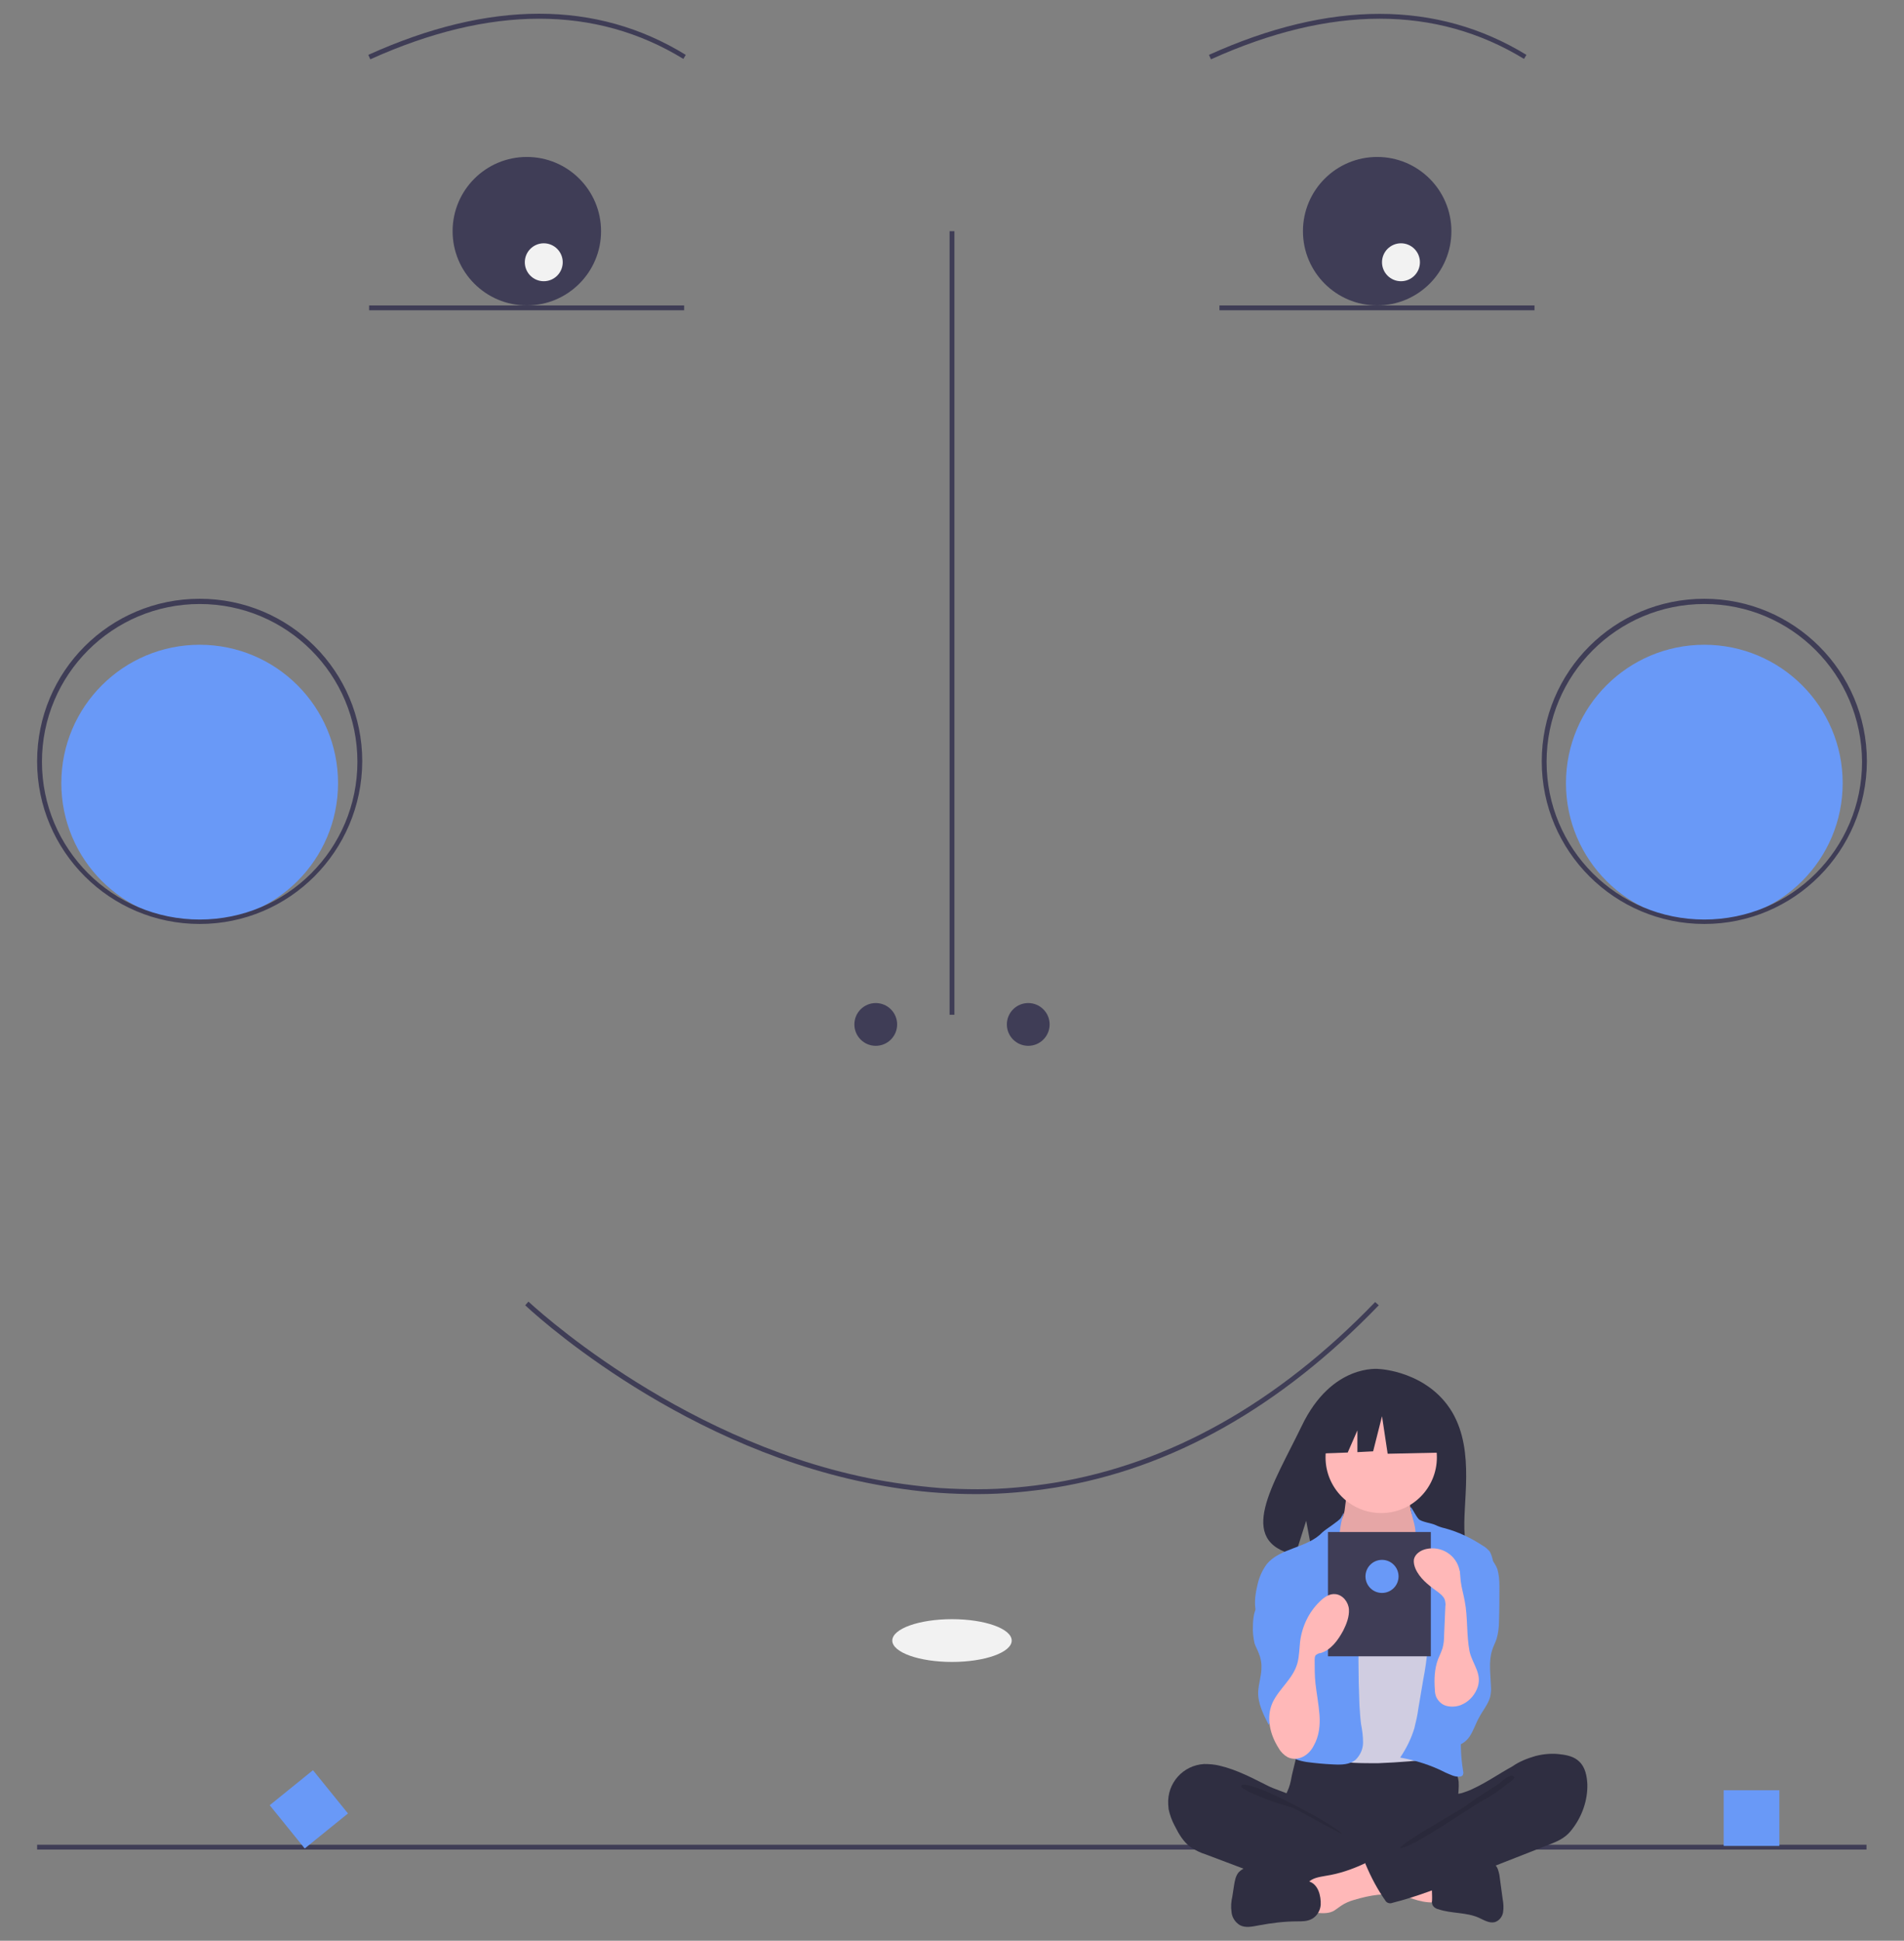 <?xml version="1.0" encoding="utf-8"?>
<!-- Generator: Adobe Illustrator 27.0.0, SVG Export Plug-In . SVG Version: 6.00 Build 0)  -->
<svg version="1.1" id="Calque_1" xmlns="http://www.w3.org/2000/svg" xmlns:xlink="http://www.w3.org/1999/xlink" x="0px" y="0px"
	 viewBox="0 0 472 481" style="enable-background:new 0 0 472 481;" xml:space="preserve">
<rect x="0" y="0" width="472" height="481" fill="#808080" stroke="none"/>
<style type="text/css">
	.st0{fill:#3F3D56;}
	.st1{fill:#6999F7;}
	.st2{fill:#F2F2F2;}
	.st3{fill:#2F2E41;}
	.st4{fill:#FFB8B8;}
	.st5{opacity:0.1;enable-background:new    ;}
	.st6{fill:#D0CDE1;}
</style>
<rect x="9.2" y="457.2" class="st0" width="453.5" height="1.2"/>
<rect x="427.3" y="443.7" class="st1" width="13.8" height="13.8"/>
<rect x="69.7" y="441.7" transform="matrix(0.777 -0.629 0.629 0.777 -265.125 148.052)" class="st1" width="13.8" height="13.8"/>
<rect x="235.4" y="57.3" class="st0" width="1.2" height="194.2"/>
<rect x="302.3" y="75.7" class="st0" width="78.1" height="1.2"/>
<rect x="91.5" y="75.7" class="st0" width="78.1" height="1.2"/>
<path class="st0" d="M91.8,14.7l-0.5-1.1C121.4,0,147.9,0,170,13.6l-0.6,1C147.7,1.3,121.5,1.3,91.8,14.7z"/>
<path class="st0" d="M300.2,14.7l-0.5-1.1c30.1-13.6,56.6-13.5,78.7,0l-0.6,1C356,1.3,329.9,1.3,300.2,14.7z"/>
<circle class="st0" cx="130.6" cy="57.3" r="18.4"/>
<circle class="st0" cx="341.4" cy="57.3" r="18.4"/>
<circle class="st1" cx="49.5" cy="194.1" r="34.3"/>
<circle class="st1" cx="422.5" cy="194.1" r="34.3"/>
<path class="st0" d="M241.7,370.3c-2.8,0-5.7-0.1-8.7-0.3c-6.1-0.4-12.1-1.3-18.1-2.5c-48.7-9.9-84.3-43.6-84.7-44l0.8-0.9
	c0.4,0.3,35.8,33.8,84.1,43.7c5.9,1.2,11.9,2,17.9,2.5c3.2,0.2,6.4,0.3,9.4,0.3c6.3,0,12.6-0.6,18.9-1.6
	c28.6-4.7,55.4-19.7,79.6-44.8l0.9,0.8c-24.4,25.3-51.4,40.5-80.3,45.2c-6.3,1-12.7,1.6-19,1.6C242.2,370.3,241.9,370.3,241.7,370.3
	z"/>
<path class="st0" d="M49.5,229c-22.2,0-40.3-18-40.3-40.3s18-40.3,40.3-40.3s40.3,18,40.3,40.3l0,0C89.7,211,71.7,229,49.5,229z
	 M49.5,149.7c-21.6,0-39.1,17.5-39.1,39.1s17.5,39.1,39.1,39.1s39.1-17.5,39.1-39.1C88.6,167.2,71.1,149.7,49.5,149.7z"/>
<path class="st0" d="M422.5,229c-22.2,0-40.3-18-40.3-40.3s18-40.3,40.3-40.3c22.2,0,40.3,18,40.3,40.3l0,0
	C462.7,211,444.7,229,422.5,229z M422.5,149.7c-21.6,0-39.1,17.5-39.1,39.1s17.5,39.1,39.1,39.1s39.1-17.5,39.1-39.1
	C461.5,167.2,444.1,149.7,422.5,149.7z"/>
<circle class="st0" cx="217.1" cy="253.9" r="5.3"/>
<circle class="st0" cx="254.9" cy="253.9" r="5.3"/>
<ellipse class="st2" cx="236" cy="406.6" rx="14.8" ry="5.3"/>
<path class="st3" d="M360,350c-6.1-10.2-18.1-10.7-18.1-10.7s-11.7-1.5-19.2,14.1c-7,14.5-16.6,28.6-1.6,32l2.7-8.5l1.7,9.1
	c2.1,0.2,4.3,0.2,6.5,0.1c16.2-0.5,31.5,0.2,31.1-5.6C362.4,372.8,365.8,359.9,360,350z"/>
<path class="st3" d="M320.3,439.8c-0.2,1.1-0.4,2.2-0.8,3.3c-0.4,1.1-1,2.1-1.3,3.1c-1.1,3.4,0.4,7.3,2.9,9.9
	c2.1,2.3,4.9,3.9,7.9,4.7c2.2,0.5,4.5,0.7,6.8,0.7c6.3,0.2,12.8,0.4,18.7-1.6c1.9-0.7,3.7-1.5,5.4-2.5c0.5-0.3,1-0.6,1.4-1.1
	c0.4-0.7,0.6-1.5,0.5-2.3c0-2.7-0.6-5.3-0.4-8c0.1-1.5,0.3-3,0.2-4.4c-0.4-3.4-2.9-6.2-6.2-7c-1.7-0.3-3.5-0.3-5.2,0
	c-4.5,0.4-9,0.6-13.5,0.6c-4.6,0-9.2-0.7-13.7-0.8c-1.4,0-1.3,0.4-1.8,1.7C320.9,437.3,320.6,438.5,320.3,439.8z"/>
<path class="st4" d="M333.4,373.8c-0.1,1.2-0.5,2.3-1.2,3.3c-0.8,1.1-2.1,1.7-3,2.8c-1.3,1.6-1.4,3.8-1.4,5.8c0,1.9,0,3.9,1.1,5.4
	c0.7,1,1.7,1.8,2.7,2.4c3.9,2.6,8.2,5.3,12.9,5.4c2,0,4.1-0.5,5.4-1.9c0.6-0.7,1-1.5,1.3-2.3c1.2-3,1.9-6.1,2.2-9.4
	c0.2-1.5,0-3-0.4-4.5c-0.6-1.6-1.7-2.9-2.5-4.4c-0.9-1.8-1.2-3.9-1-5.9c0-0.1,0-0.3,0-0.4c-0.1-0.1-0.3-0.2-0.5-0.2l-9.4-0.7
	c-0.9,0-1.7-0.1-2.6-0.3c-0.5-0.1-1.8-0.8-2.3-0.6C333.8,368.6,333.6,372.8,333.4,373.8z"/>
<path class="st5" d="M333.4,373.8c-0.1,1.2-0.5,2.3-1.2,3.3c-0.8,1.1-2.1,1.7-3,2.8c-1.3,1.6-1.4,3.8-1.4,5.8c0,1.9,0,3.9,1.1,5.4
	c0.7,1,1.7,1.8,2.7,2.4c3.9,2.6,8.2,5.3,12.9,5.4c2,0,4.1-0.5,5.4-1.9c0.6-0.7,1-1.5,1.3-2.3c1.2-3,1.9-6.1,2.2-9.4
	c0.2-1.5,0-3-0.4-4.5c-0.6-1.6-1.7-2.9-2.5-4.4c-0.9-1.8-1.2-3.9-1-5.9c0-0.1,0-0.3,0-0.4c-0.1-0.1-0.3-0.2-0.5-0.2l-9.4-0.7
	c-0.9,0-1.7-0.1-2.6-0.3c-0.5-0.1-1.8-0.8-2.3-0.6C333.8,368.6,333.6,372.8,333.4,373.8z"/>
<circle class="st4" cx="342.4" cy="361.2" r="13.8"/>
<path class="st6" d="M335.3,392.1c0.7,0.8,1.5,1.4,2.4,1.9c1,0.4,2,0.6,3,0.6c2.5,0.1,5.2-0.4,6.9-2.2c2.2-2.3,2.2-6,3.9-8.7
	c0.1-0.2,0.3-0.5,0.6-0.6c0.3-0.2,0.6-0.2,1-0.2c2.2,0,4.1,1.4,5.9,2.8c0.8,0.6,1.5,1.3,2.1,2.1c0.3,0.7,0.6,1.4,0.7,2.1
	c0.8,4.2,1.2,8.5,1.4,12.8c0.2,2.4,0.3,4.7,0.3,7.1c0,7.8-1.9,15.5-3.7,23.1c-0.2,1-0.6,2.1-1.4,2.5c-0.4,0.2-0.8,0.3-1.3,0.3
	c-5.2,0.7-10.3,1.1-15.5,1.3c-2,0-4.1,0-6.1-0.1c-0.3,0-0.7-0.1-1-0.2c-0.4-0.2-0.8-0.5-1.1-0.9c-2.8-3.5-3-8.4-3-13
	c0-11.1,0.4-22.1,1.2-33.2c0.1-0.9,0.1-2-0.6-2.7C332.2,388.7,333.7,390.5,335.3,392.1z"/>
<path class="st1" d="M332.4,376.2c-0.5,0.8-3.9,2.9-4.6,3.6c-3.7,3.9-10.5,3.8-13.8,7.9c-1.1,1.5-1.9,3.3-2.3,5.2
	c-0.6,2.6-1,5.4,0.1,7.9c1,2.4,3.2,4,4.7,6.1c1.6,2.3,2.4,5.1,3.1,7.9c0.5,2,1,4.1,0.8,6.2c-0.2,2.4-1.4,4.5-2,6.8
	c-0.7,2.3-0.8,5,0.8,6.8c1.1,1.3,2.9,1.8,4.7,2.1c2.2,0.3,4.4,0.5,6.6,0.6c2,0.1,4.1,0.1,5.6-1.2c1.1-1.1,1.8-2.6,1.8-4.2
	c0-1.6-0.2-3.1-0.5-4.6c-0.2-1.6-0.3-3.2-0.4-4.8c-0.3-7.2-0.3-14.4-0.1-21.7c0.1-1.5,0-3-0.2-4.5c-0.4-1.9-1.5-3.7-2.3-5.4
	c-1.7-3.3-2.5-7.1-2.3-10.9C332.4,376.1,334,373.2,332.4,376.2z"/>
<path class="st1" d="M351.7,376.5c0.7,0.7,3.1,1,4,1.4c0.8,0.4,1.7,0.7,2.6,0.9c3.3,0.9,6.4,2.4,9.3,4.3c0.6,0.3,1.1,0.8,1.6,1.3
	c0.5,0.7,0.7,1.6,0.9,2.4c0.5,2.2,0.8,4.4,0.8,6.6c-0.1,2.4-0.8,4.7-1.5,6.9l-2.6,8.4c-2,6.3-4,12.7-4.5,19.3
	c-0.3,3.6-0.2,7.3,0.4,10.9c0.1,0.4,0.1,0.7-0.1,1.1c-0.2,0.2-0.4,0.3-0.6,0.3c-1.3,0.2-2.5-0.5-3.7-1c-3.5-1.8-7.3-3-11.2-3.7
	c1.5-2.2,2.7-4.6,3.5-7.2c0.4-1.6,0.8-3.3,1-4.9l1.2-7.1c0.5-2.6,0.9-5.2,1.1-7.9c0.1-1,0-2-0.2-3c-0.3-0.9-0.7-1.8-1.1-2.7
	c-2-4.2-3-9-2.2-13.6c0.3-2,1-4,0.7-6.1c-0.3-1.9,0-3.5-0.5-5.4C348.5,370,350.4,375.1,351.7,376.5z"/>
<path class="st1" d="M313.9,394.4c-0.9,1.9-2.5,3.5-3,5.6c-0.2,1-0.3,1.9-0.3,2.9c-0.1,1.5,0.1,3,0.4,4.4c0.3,0.9,0.8,1.7,1.1,2.6
	c0.5,1.2,0.7,2.6,0.6,3.9c-0.1,1.8-0.7,3.6-0.8,5.5c-0.1,2.9,1.3,5.6,2.6,8.2c1.3-3.1,4.8-4.6,7.9-3.3c0.3,0.1,0.6,0.3,0.9,0.5
	c0.3-0.4,0.4-0.8,0.4-1.3c0.1-3.4,0.2-6.7,0.3-10.1c0.1-5.2,0.3-10.5-0.9-15.6c-0.5-2.3-1.5-4.5-2.9-6.4c-0.8-0.9-3.6-3.4-4.9-2.4
	c-0.6,0.5-0.5,1.8-0.6,2.4C314.7,392.5,314.4,393.5,313.9,394.4z"/>
<path class="st1" d="M371.2,388.9c0.4,1.4,0.5,2.8,0.5,4.2c0,2.9,0,5.8-0.1,8.7c0,1.5-0.2,3-0.6,4.4c-0.3,0.9-0.8,1.8-1.1,2.8
	c-0.9,2.8-0.4,5.8-0.3,8.8c0.1,1,0,1.9-0.2,2.8c-0.5,1.8-1.8,3.3-2.7,5c-0.9,1.6-1.4,3.3-2.4,4.8c-1,1.5-2.8,2.6-4.6,2.2
	c-1.3-0.3-2.3-1.5-2.9-2.7c-1.4-2.6-1.9-5.7-1.4-8.6c0.7-3.6,2.8-6.8,3.5-10.3c1-4.9-0.5-9.9-0.5-14.9c0-0.8,0.1-1.6,0.3-2.3
	c0.5-1.1,1.2-2.1,2-3c1-1.1,1.9-2.3,2.7-3.6c0.6-0.8,1.3-3,2.3-3.2C368,383.6,370.6,387.2,371.2,388.9z"/>
<path class="st3" d="M302.3,437.6c-1.2-0.3-2.5-0.4-3.8-0.4c-5.2,0.3-9.2,4.7-8.9,10c0,0.4,0.1,0.8,0.1,1.2c0.3,1.4,0.8,2.8,1.5,4.1
	c1,2,2.2,4.1,4.1,5.4c1.1,0.7,2.3,1.3,3.6,1.7l9.8,3.7c1.4,0.5,2.9,1.1,4.3,1.6c7.3,2.5,14.9,4,22.6,4.5c2.3,0.2,4.7,0.1,7-0.4
	c0.6-0.1,1.1-0.3,1.4-0.8c0.2-0.3,0.3-0.7,0.3-1.1l0.6-4.2c0.1-0.6,0.1-1.2-0.1-1.8c-0.4-0.7-0.9-1.2-1.6-1.5
	c-6.4-3.7-13.9-5.7-19.4-10.8c-1.3-1.2-2.3-3.1-3.9-3.9c-1.8-0.9-3.8-1.4-5.6-2.3C310.5,440.7,306.6,438.6,302.3,437.6z"/>
<path class="st5" d="M312.1,443.3c3.5,1.1,18.1,8.6,20.6,11.2c-0.3,0.1-11.7-6.3-12.1-6.4c-3.1-0.9-6.2-1.9-9.2-3.2
	c-0.6-0.3-3.9-1.6-3.7-2.3C307.9,441.7,311.5,443.1,312.1,443.3z"/>
<path class="st4" d="M355.3,471.5c0.2,0,0.4,0,0.5-0.2c0.1-0.2,0.2-0.4,0.2-0.6l0-5.7c-1.7-0.7-3.5-1.1-5.3-1.3l-8.5-1.1
	c0.2,0-1.3,3.6-1.1,4.1c0.4,0.9,3.5,1.6,4.4,2C348.6,470,351.8,471.6,355.3,471.5z"/>
<path class="st4" d="M328.7,464.9c-1.6,0.3-3.4,0.5-4.4,1.7c-1.3,1.6-0.8,3.9-0.1,5.9c0.2,1,1.1,1.8,2.2,1.6c0,0,0,0,0.1,0
	c1.5,0.1,3,0.2,4.3-0.6c0.6-0.4,1.1-0.8,1.7-1.2c0.9-0.6,2-1.1,3.1-1.4c2-0.6,4.1-1.1,6.1-1.3c0.8,0,1.6-0.2,2.4-0.4
	c0.8-0.3,1.4-0.9,1.7-1.7c0.3-1-0.3-2.1-0.9-3c-0.7-1.2-1.5-2.3-2.6-3.2c-1.6-1.2-2.4-0.3-3.9,0.5
	C335.2,463.3,332,464.4,328.7,464.9z"/>
<path class="st3" d="M324.5,466.3l-10.1-3c-1.2-0.4-2.5-0.7-3.8-0.7c-1.3-0.1-2.6,0.5-3.5,1.4c-0.8,0.9-1,2.2-1.2,3.4l-0.4,2.6
	c-0.3,1.3-0.4,2.6-0.2,3.9c0.1,1.3,0.9,2.5,2,3.2c1.4,0.8,3.1,0.4,4.7,0.1c3.2-0.6,6.4-1,9.6-1c1.2,0,2.5,0,3.6-0.6
	c1.3-0.7,2.1-2.1,2.2-3.5C327.5,469.9,326.8,467,324.5,466.3z"/>
<path class="st3" d="M359.2,463.7c1.3-0.2,2.5-1,3.7-1.4c1.8-0.6,3.7-0.6,5.6-0.6c0.7-0.1,1.4,0.1,2,0.4c0.8,0.6,1,1.7,1.2,2.6
	l0.8,5.9c0.2,1.1,0.3,2.2,0.1,3.4c-0.2,1.1-1,2.1-2.1,2.4c-1.3,0.3-2.6-0.5-3.9-1.1c-3.1-1.4-6.8-1-10-2.1c-0.6-0.1-1.2-0.5-1.5-1.1
	c-0.1-0.3-0.2-0.7-0.1-1c0.1-1.9-0.3-4.5,0.2-6.3C355.8,463.3,357.8,463.7,359.2,463.7z"/>
<path class="st3" d="M380.7,435.2c2-0.5,4.1-0.7,6.2-0.4c1.7,0.2,3.4,0.6,4.6,1.8c1.5,1.4,1.9,3.6,2,5.6c0.1,4-1.3,8-3.8,11.2
	c-0.6,0.8-1.3,1.5-2.2,2.1c-0.9,0.6-1.8,1-2.8,1.4l-21.9,8.6c-5.8,2.3-11.6,4.6-17.6,6.1c-0.7,0.3-1.5,0-1.8-0.6c0,0,0,0,0,0
	c-1.9-2.7-3.5-5.7-4.8-8.8c-0.2-0.3-0.2-0.6,0.1-0.8c0.1,0,0.1-0.1,0.2-0.1l15.5-8.9c1.1-0.6,2.2-1.3,3.2-2.2
	c0.7-0.6,1.2-1.4,1.6-2.3c0.3-0.7,0.4-2.3,0.8-2.8c0.4-0.5,1.8-0.5,2.4-0.7c0.9-0.3,1.8-0.6,2.6-1c3.5-1.6,6.6-3.8,9.9-5.6
	C376.6,436.6,378.6,435.8,380.7,435.2z"/>
<path class="st5" d="M371.9,441.8c-2.7,2-6.1,3.8-8.7,5.9c-0.9,0.7-15.9,9.1-16.1,10.3c2.5,0.4,18.1-10.6,20.4-11.7
	c2.2-1.2,4.3-2.6,6.2-4.2c0.5-0.4,2.6-1.6,1.2-2C374,439.9,372.5,441.4,371.9,441.8z"/>
<polygon class="st3" points="357.3,349 345.5,342.8 329.1,345.3 325.7,360.3 334.1,360 336.5,354.5 336.5,359.9 340.4,359.7 
	342.6,351 344,360.3 357.9,360 "/>
<rect x="329.2" y="379.7" class="st0" width="25.5" height="30.8"/>
<path class="st4" d="M317,433.3c0.5,0.9,1.3,1.7,2.2,2.2c1.2,0.6,2.6,0.5,3.8-0.1c1.2-0.6,2.1-1.6,2.7-2.8c1.3-2.3,1.6-5,1.4-7.6
	c-0.2-2.6-0.7-5.2-1-7.8c-0.2-1.9-0.2-3.8-0.2-5.7c0-0.4,0-0.8,0.2-1.2c0.3-0.3,0.8-0.6,1.3-0.6c2.6-0.8,4.3-3.2,5.6-5.6
	c0.8-1.6,1.5-3.4,1.4-5.2s-1.5-3.6-3.3-3.8c-1.5-0.2-2.9,0.8-3.9,1.8c-2.7,2.6-4.4,6.1-4.9,9.9c-0.2,1.8-0.2,3.7-0.7,5.5
	c-1.1,3.8-4.4,6.1-6.1,9.6C313.8,425.6,314.8,429.9,317,433.3z"/>
<path class="st4" d="M366.1,418.7c-0.8,1.8-2.2,3.2-4,3.9c-1.1,0.4-2.3,0.5-3.5,0.2c-1.2-0.3-2.1-1.2-2.6-2.3
	c-0.2-0.6-0.3-1.1-0.3-1.7c-0.2-2.6-0.1-5.2,0.8-7.6c0.4-0.9,0.8-1.8,1.1-2.7c0.3-1.1,0.4-2.2,0.4-3.4l0.3-7c0.1-0.5,0-1-0.1-1.5
	c-0.3-1-1.3-1.7-2.1-2.3c-2.1-1.5-4.2-3.2-5.2-5.5c-0.3-0.7-0.5-1.5-0.4-2.3c0.3-1.4,1.7-2.3,3.1-2.6c3.7-0.8,7.4,1.5,8.2,5.2
	c0,0.1,0,0.2,0.1,0.3c0.1,0.8,0.1,1.6,0.2,2.4c0.2,1.7,0.7,3.3,1,5c0.8,4.1,0.4,8.3,1.2,12.5C365.1,412.7,367.7,415,366.1,418.7z"/>
<circle class="st1" cx="342.6" cy="390.7" r="4.1"/>
<circle class="st2" cx="134.8" cy="65" r="4.7"/>
<circle class="st2" cx="347.3" cy="65" r="4.7"/>
</svg>

